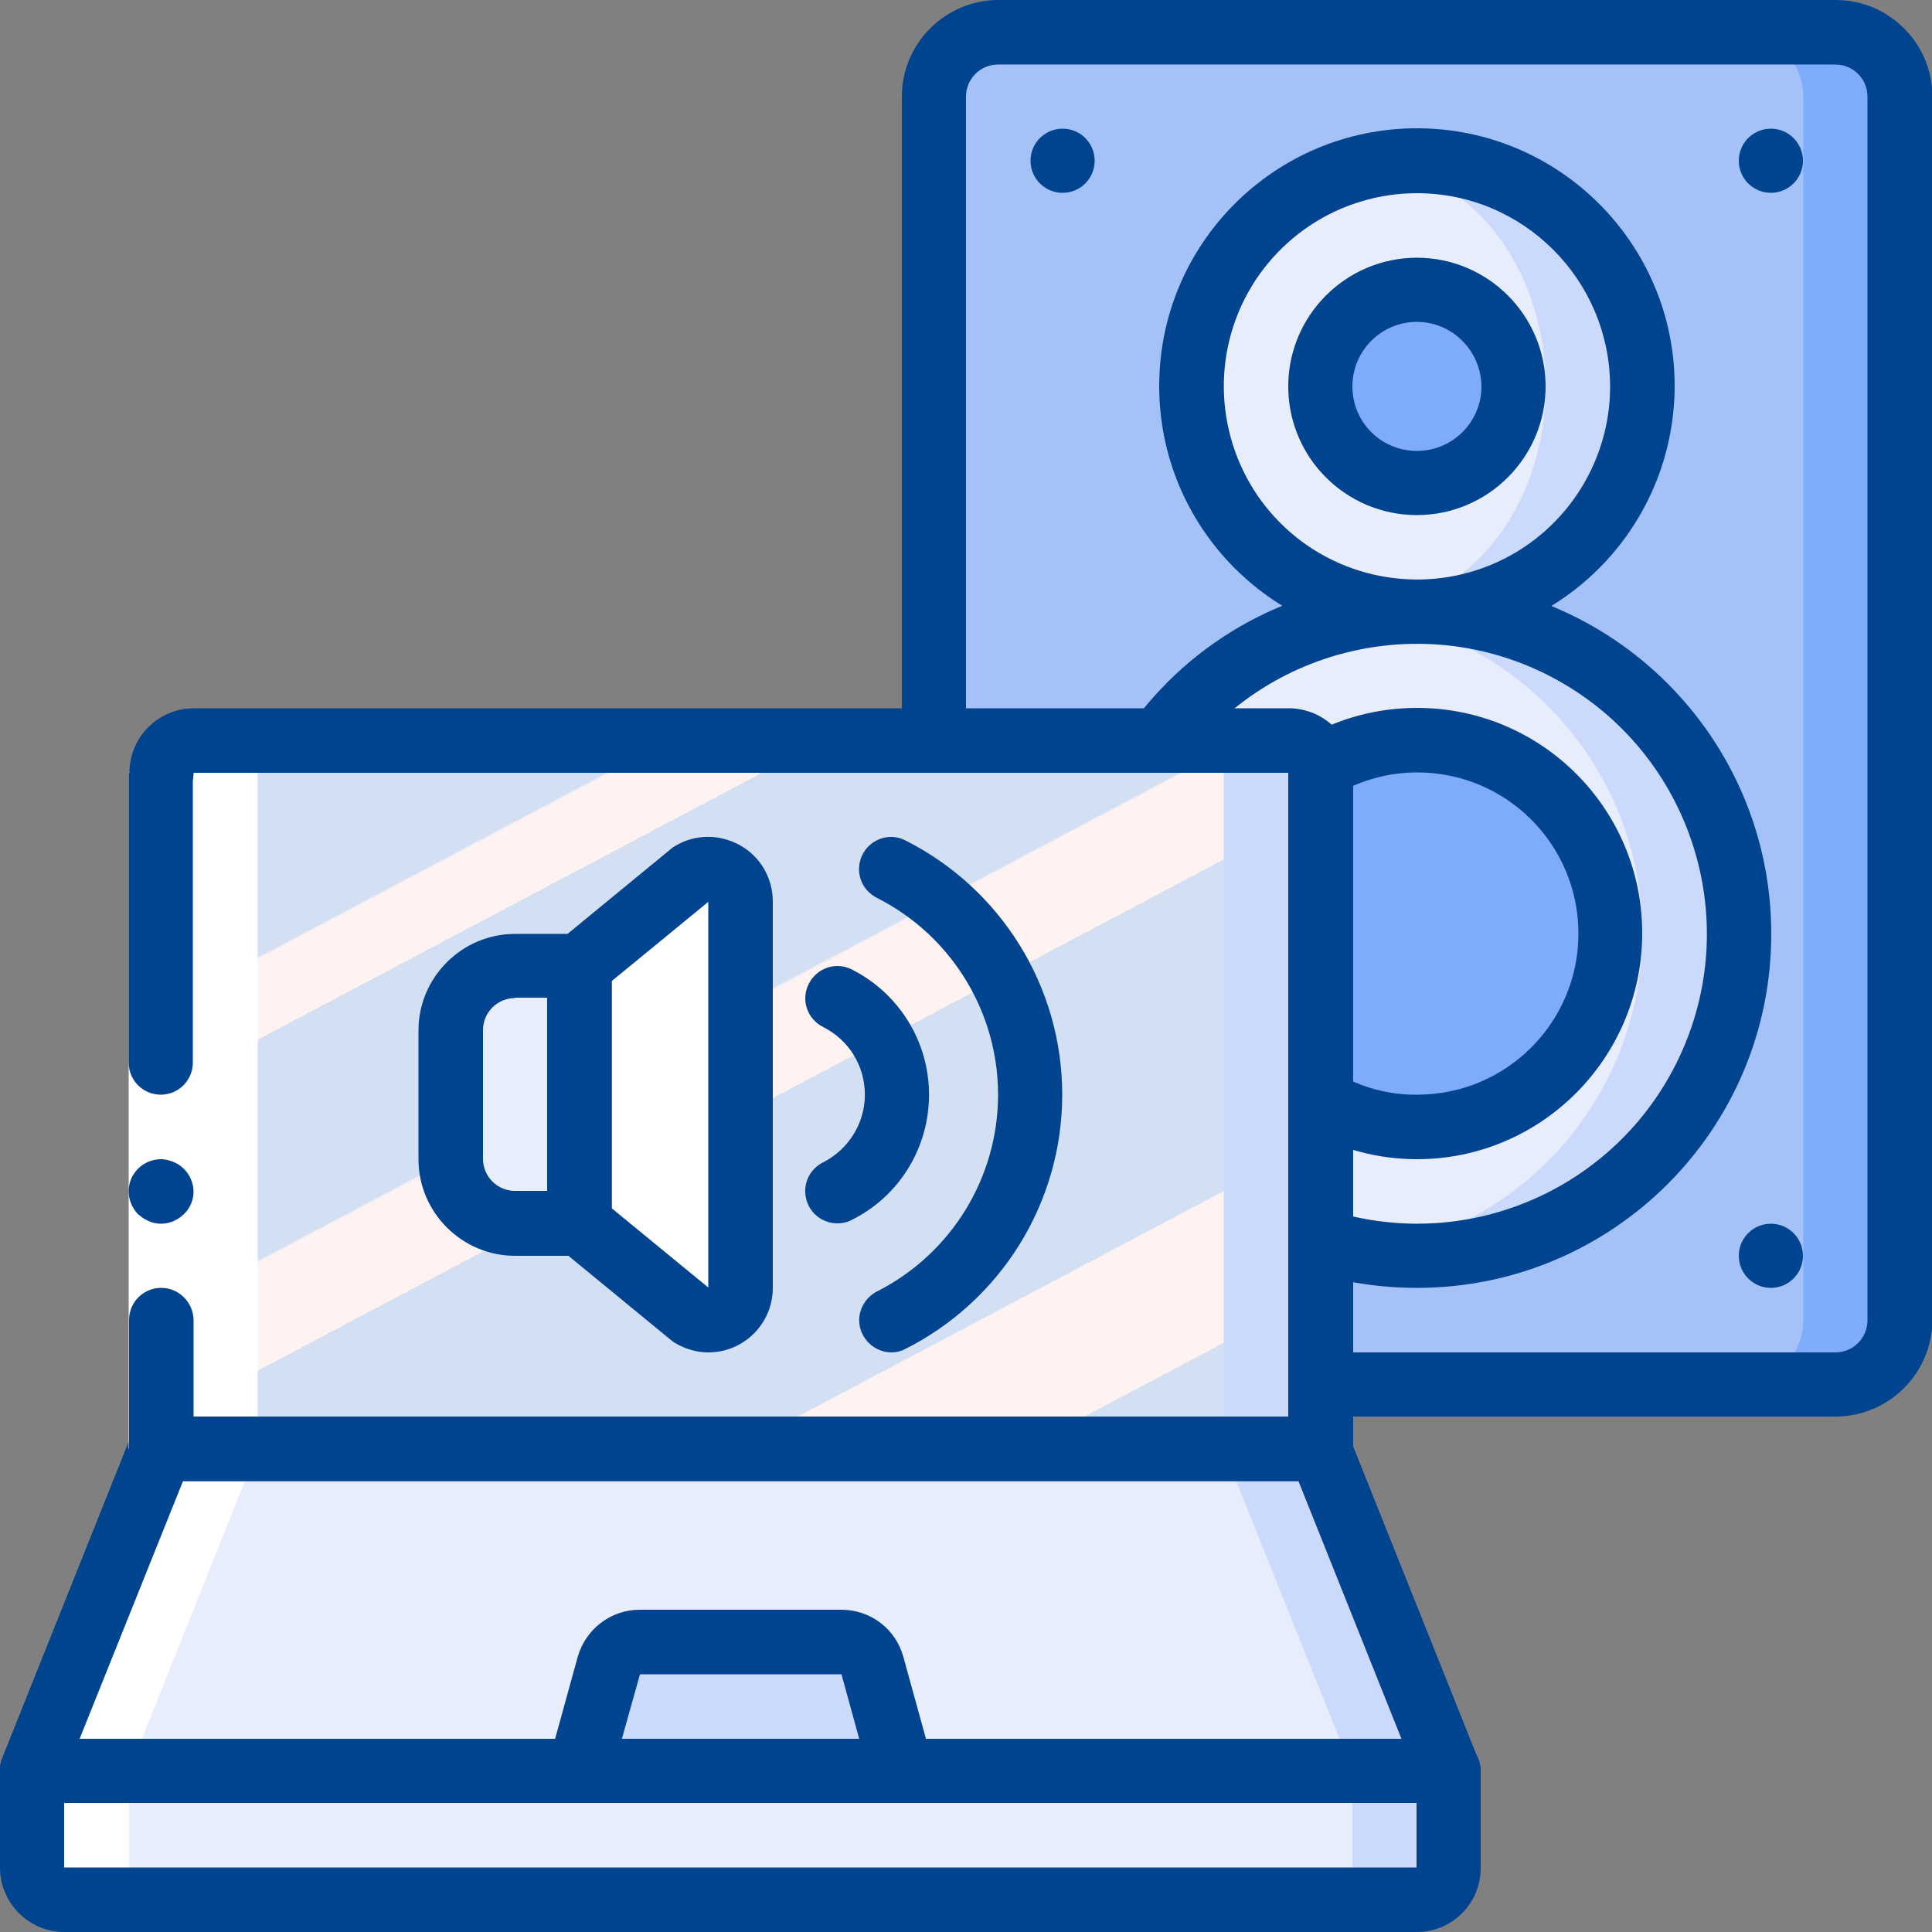 <svg version="1.1" id="Ebene_1" xmlns="http://www.w3.org/2000/svg" x="0" y="0" viewBox="-164 42.3 512 512" xml:space="preserve"><rect x="-164" y="42.3" width="512" height="512" fill="#808080" stroke="none"/><defs/><style>.st0{fill:#7facfa}.st2{fill:#cad9fc}.st3{fill:#e8edfc}.st5{fill:#fff}.st6{fill:#00438f}</style><g id="Page-1"><g id="_x30_23---Wifi-Hifi"><g id="Icons_copy" transform="translate(1 1)"><path id="Shape" class="st0" d="M338.5 66.9v324.3c0 9.4-7.7 17-17.1 17.1H184.9L82.5 237.5V66.9c0-9.4 7.7-17 17.1-17.1h221.9c9.3 0 16.9 7.7 17 17.1z"/><path id="Shape_1_" d="M312.9 66.9v324.3c0 9.4-7.7 17-17.1 17.1H184.9L82.5 237.5V66.9c0-9.4 7.7-17 17.1-17.1h196.3c9.3 0 16.9 7.7 17 17.1z" fill="#a4c2f7"/><path id="Shape_2_" class="st2" d="M270.2 143.7c0 33-26.8 59.7-59.7 59.7-4.3 0-8.6-.5-12.8-1.4-27.4-6-46.9-30.3-46.9-58.4s19.5-52.3 46.9-58.4c4.2-.9 8.5-1.3 12.8-1.4 32.9.2 59.7 26.9 59.7 59.9z"/><path id="Shape_3_" class="st2" d="M295.8 288.7c0 47.1-38.2 85.3-85.3 85.3-4.3 0-8.6-.3-12.9-1-4.3-.6-8.6-1.6-12.7-2.9l-42.6-132.6c13.3-17.9 33.2-29.8 55.3-33.1 4.3-.7 8.6-1 12.9-1 47.1 0 85.3 38.2 85.3 85.3z"/><ellipse id="Oval" class="st3" cx="197.7" cy="143.7" rx="46.9" ry="58.4"/><path id="Shape_4_" class="st3" d="M270.2 288.7c0 42.2-30.9 78.1-72.6 84.3-4.3-.6-8.6-1.6-12.7-2.9l-42.6-132.6c13.3-17.9 33.2-29.8 55.3-33.1 41.7 6.3 72.6 42.1 72.6 84.3z"/><circle id="Oval_1_" class="st0" cx="210.5" cy="143.7" r="25.6"/><path id="Shape_5_" class="st0" d="M184.7 244.5c7.8-4.6 16.7-7 25.8-7 28.3 0 51.2 22.9 51.2 51.2 0 28.3-22.9 51.2-51.2 51.2-9 0-17.8-2.3-25.6-6.9l-.2-88.5z"/><path id="Shape_6_" class="st2" d="M184.9 246.1v196.3h-307.2V246.1c0-4.7 3.8-8.5 8.5-8.5h290.1c.5 0 1 .1 1.5.2h.2c4 .8 6.8 4.2 6.9 8.3z"/><linearGradient id="Shape_29_" gradientUnits="userSpaceOnUse" x1="-328.345" y1="595.435" x2="-327.49" y2="594.26" gradientTransform="matrix(281.6 0 0 -204.8 92360.07 122167.25)"><stop offset="0" stop-color="#d3dff2"/><stop offset=".172" stop-color="#d3dff2"/><stop offset=".2" stop-color="#d3dff2"/><stop offset=".2" stop-color="#dae2f2"/><stop offset=".201" stop-color="#ebeaf2"/><stop offset=".201" stop-color="#f6eff2"/><stop offset=".202" stop-color="#fdf2f2"/><stop offset=".205" stop-color="#fff3f2"/><stop offset=".252" stop-color="#fff3f2"/><stop offset=".26" stop-color="#fff3f2"/><stop offset=".26" stop-color="#d3dff2"/><stop offset=".397" stop-color="#d3dff2"/><stop offset=".42" stop-color="#d3dff2"/><stop offset=".42" stop-color="#dae2f2"/><stop offset=".421" stop-color="#ebeaf2"/><stop offset=".421" stop-color="#f6eff2"/><stop offset=".422" stop-color="#fdf2f2"/><stop offset=".425" stop-color="#fff3f2"/><stop offset=".489" stop-color="#fff3f2"/><stop offset=".5" stop-color="#fff3f2"/><stop offset=".5" stop-color="#f8f0f2"/><stop offset=".5" stop-color="#e7e8f2"/><stop offset=".5" stop-color="#dce3f2"/><stop offset=".5" stop-color="#d5e0f2"/><stop offset=".501" stop-color="#d3dff2"/><stop offset=".706" stop-color="#d3dff2"/><stop offset=".74" stop-color="#d3dff2"/><stop offset=".741" stop-color="#fff3f2"/><stop offset=".835" stop-color="#fff3f2"/><stop offset=".85" stop-color="#fff3f2"/><stop offset=".851" stop-color="#d3dff2"/></linearGradient><path id="Shape_7_" d="M159.3 246.1v196.3h-281.6V246.1c0-4.7 3.8-8.5 8.5-8.5h264.5c.5 0 1 .1 1.5.2h.2c4 .8 6.8 4.2 6.9 8.3z" fill="url(#Shape_29_)"/><path id="Shape_8_" class="st2" d="M219 510.6h-375.5l34.1-85.3h307.2l34.2 85.3z"/><path id="Shape_9_" class="st3" d="M193.4 510.6h-349.9l34.1-85.3h281.6l34.2 85.3z"/><path id="Shape_10_" class="st2" d="M4.6 476.5H58c3.8 0 7.2 2.6 8.2 6.2l7.7 27.9h-85.3l7.7-27.9c1.1-3.7 4.4-6.2 8.3-6.2z"/><path id="Shape_11_" class="st2" d="M219 510.6v25.6c0 4.7-3.8 8.5-8.5 8.5h-358.4c-4.7 0-8.5-3.8-8.5-8.5v-25.6H219z"/><path id="Shape_12_" class="st3" d="M193.4 510.6v25.6c0 4.7-3.8 8.5-8.5 8.5h-332.8c-4.7 0-8.5-3.8-8.5-8.5v-25.6h349.8z"/><path id="Shape_13_" class="st3" d="M-28.5 297.3h17.1v68.3h-17.1c-9.4 0-17.1-7.6-17.1-17.1v-34.1c.1-9.5 7.7-17.1 17.1-17.1z"/><path id="Shape_14_" class="st5" d="M18.3 389.9l-29.7-24.4v-68.3l29.7-24.4c2.6-1.6 5.9-1.6 8.6-.1 2.7 1.5 4.3 4.4 4.3 7.4v102.4c0 3.1-1.7 5.9-4.3 7.4-2.6 1.6-5.9 1.6-8.6 0z"/><circle id="Oval_2_" class="st6" cx="116.6" cy="83.9" r="8.5"/><circle id="Oval_3_" class="st6" cx="304.3" cy="83.9" r="8.5"/><circle id="Oval_4_" class="st6" cx="304.3" cy="374.1" r="8.5"/><path id="Shape_15_" class="st5" d="M-147.9 544.7h25.6c-4.7 0-8.5-3.8-8.5-8.5v-25.6l34.1-85.3V246.1c0-4.7 3.8-8.5 8.5-8.5h-25.6c-4.7 0-8.5 3.8-8.5 8.5v179.2l-34.1 85.3v25.6c-.1 4.7 3.8 8.5 8.5 8.5z"/></g><g id="Layer_2"><path id="Shape_16_" class="st6" d="M220 520.1h-375.5c-2.8 0-5.5-1.4-7.1-3.7-1.6-2.3-1.9-5.3-.9-8l34.1-85.3c1.3-3.2 4.4-5.4 7.9-5.4h307.2c3.5 0 6.6 2.1 7.9 5.4l34.1 85.3c1.1 2.6.7 5.6-.9 8-1.3 2.3-4 3.7-6.8 3.7zm-362.9-17h350.3l-27.3-68.3h-295.6l-27.4 68.3z"/><path id="Shape_17_" class="st6" d="M74.9 520.1h-85.3c-2.7 0-5.2-1.2-6.8-3.4s-2.1-4.9-1.4-7.4l7.7-27.9c2.1-7.4 8.8-12.5 16.4-12.5H59c7.7 0 14.4 5.1 16.4 12.5l7.7 27.9c.7 2.6.2 5.3-1.4 7.4-1.6 2.2-4.1 3.4-6.8 3.4zm-74.1-17h62.9L59 486H5.6L.8 503.1zm4.8-25.6v8.5-8.5z"/><path id="Shape_18_" class="st6" d="M211.5 554.3h-358.4c-9.4 0-17.1-7.6-17.1-17.1v-25.6c0-4.7 3.8-8.5 8.5-8.5s8.5 3.8 8.5 8.5v25.6h358.4v-25.6c0-4.7 3.8-8.5 8.5-8.5s8.5 3.8 8.5 8.5v25.6c.1 9.4-7.5 17.1-16.9 17.1z"/><path id="Shape_19_" class="st5" d="M-129.9 426.3V247h17.1v179.2h-17.1z"/><path id="Shape_20_" class="st6" d="M-121.3 383.6c-4.7 0-8.5 3.8-8.5 8.5v34.1h17.1v-34.1c-.1-4.7-3.9-8.5-8.6-8.5z"/><path id="Shape_21_" class="st6" d="M-112.8 247.1h-17.1v76.8c0 4.7 3.8 8.5 8.5 8.5s8.5-3.8 8.5-8.5v-76.8z"/><path id="Shape_22_" class="st6" d="M-129.9 358c0 2.3.9 4.4 2.5 6.1l1.3 1c.5.3 1 .6 1.5.8.5.2 1 .4 1.5.5.6.1 1.1.2 1.7.2 2.3 0 4.4-.9 6.1-2.5 2.1-2 3-4.9 2.4-7.7-.6-2.8-2.5-5.1-5.2-6.2-1-.4-2.1-.7-3.2-.7-2.3 0-4.5.9-6.1 2.5-1.6 1.6-2.5 3.7-2.5 6z"/><path id="Shape_23_" class="st6" d="M185.9 434.8h-307.2c-4.7 0-8.5-3.8-8.5-8.5s3.8-8.5 8.5-8.5h298.7V247.1h-290.1c0 4.7-3.8 8.5-8.5 8.5s-8.5-3.8-8.5-8.5c0-9.4 7.6-17.1 17.1-17.1h290.1c9.4 0 17.1 7.6 17.1 17.1v179.2c-.2 4.7-4 8.5-8.7 8.5z"/><path id="Shape_24_" class="st6" d="M322.4 417.7H185.9c-4.7 0-8.5-3.8-8.5-8.5s3.8-8.5 8.5-8.5h136.5c4.7 0 8.5-3.8 8.5-8.5V67.9c0-4.7-3.8-8.5-8.5-8.5H100.5c-4.7 0-8.5 3.8-8.5 8.5v170.7c0 4.7-3.8 8.5-8.5 8.5s-8.5-3.8-8.5-8.5V67.9c0-14.1 11.5-25.6 25.6-25.6h221.9c14.1 0 25.6 11.5 25.6 25.6v324.3c-.1 14.1-11.6 25.5-25.7 25.5z"/><path id="Shape_25_" class="st6" d="M211.5 212.9c-37.7 0-68.3-30.6-68.3-68.3s30.6-68.3 68.3-68.3 68.3 30.6 68.3 68.3c-.1 37.8-30.6 68.3-68.3 68.3zm0-119.4c-20.7 0-39.4 12.5-47.3 31.6-7.9 19.1-3.5 41.2 11.1 55.8 14.6 14.6 36.7 19 55.8 11.1s31.6-26.6 31.6-47.3c-.1-28.3-23-51.2-51.2-51.2z"/><path id="Shape_26_" class="st6" d="M211.5 178.8c-18.9 0-34.1-15.3-34.1-34.1s15.3-34.1 34.1-34.1 34.1 15.3 34.1 34.1-15.3 34.1-34.1 34.1zm0-51.2c-9.4 0-17.1 7.6-17.1 17.1s7.6 17.1 17.1 17.1c9.4 0 17.1-7.6 17.1-17.1-.1-9.4-7.7-17.1-17.1-17.1z"/><path id="Shape_27_" class="st6" d="M211.5 383.6c-9.6 0-19.1-1.4-28.2-4.3-4.5-1.4-6.9-6.2-5.5-10.7 1.4-4.5 6.2-7 10.6-5.6 37.3 11.8 77.4-6.3 93.3-42 15.9-35.7 2.4-77.7-31.3-97.5s-76.9-11.1-100.3 20.1c-1.8 2.4-4.8 3.7-7.8 3.4-3-.4-5.6-2.3-6.8-5.1-1.2-2.8-.8-6 1-8.5 17.6-23.7 45.5-37.7 75-37.5 51.8 0 93.9 42 93.9 93.9s-42.1 93.8-93.9 93.8z"/><path id="Shape_28_" class="st6" d="M211.5 349.5c-10.5 0-20.9-2.8-29.9-8.1-4-2.4-5.3-7.6-2.9-11.7 2.4-4 7.6-5.4 11.6-3 6.4 3.8 13.8 5.8 21.3 5.7 23.6 0 42.7-19.1 42.7-42.7S235.2 247 211.6 247c-7.5 0-14.9 2-21.4 5.8-2.6 1.6-5.9 1.6-8.6.1-2.7-1.5-4.3-4.3-4.4-7.4 0-3.1 1.6-5.9 4.2-7.4 9.1-5.4 19.5-8.2 30.1-8.2 33 0 59.7 26.7 59.7 59.7s-26.7 59.9-59.7 59.9z"/><path id="Shape_34_" class="st6" d="M-10.4 375.1h-17.1c-14.1 0-25.6-11.5-25.6-25.6v-34.1c0-14.1 11.5-25.6 25.6-25.6h17.1c4.7 0 8.5 3.8 8.5 8.5v68.3c0 4.7-3.8 8.5-8.5 8.5zm-17.1-68.3c-4.7 0-8.5 3.8-8.5 8.5v34.1c0 4.7 3.8 8.5 8.5 8.5h8.5v-51.2h-8.5z"/><path id="Shape_35_" class="st6" d="M23.7 400.7c-3.1 0-6.1-.9-8.8-2.5-.4-.2-.7-.5-1-.7l-29.7-24.4c-2-1.6-3.1-4-3.1-6.6v-68.3c0-2.6 1.1-5 3.1-6.6l29.7-24.4c.3-.3.7-.5 1-.7 5.3-3.2 11.8-3.2 17.2-.2s8.7 8.7 8.7 14.9v102.4c0 9.4-7.6 17.1-17.1 17.1zm-25.6-38.2l25.6 21V281.3l-25.6 21v60.2z"/><path id="Shape_36_" class="st6" d="M72.3 400.7c-4 0-7.5-2.8-8.4-6.7-.9-3.9 1.2-7.9 4.8-9.6 19.5-10 31.8-30.1 31.8-52s-12.3-42-31.8-52c-2.8-1.3-4.7-3.9-5-6.9-.3-3 1-6 3.5-7.8 2.5-1.8 5.7-2.1 8.5-.8 25.6 12.8 41.8 38.9 41.8 67.5s-16.2 54.7-41.8 67.5c-1 .5-2.2.8-3.4.8z"/><path id="Shape_37_" class="st6" d="M57.9 366.5c-4 0-7.5-2.8-8.3-6.7-.9-3.9 1.1-7.9 4.8-9.6 6.6-3.5 10.8-10.3 10.8-17.8s-4.1-14.3-10.8-17.8c-4.3-2-6.2-7-4.2-11.3s7-6.2 11.3-4.2c12.7 6.3 20.7 19.2 20.7 33.3 0 14.2-8 27.1-20.7 33.3-1.2.6-2.4.8-3.6.8z"/></g></g></g></svg>